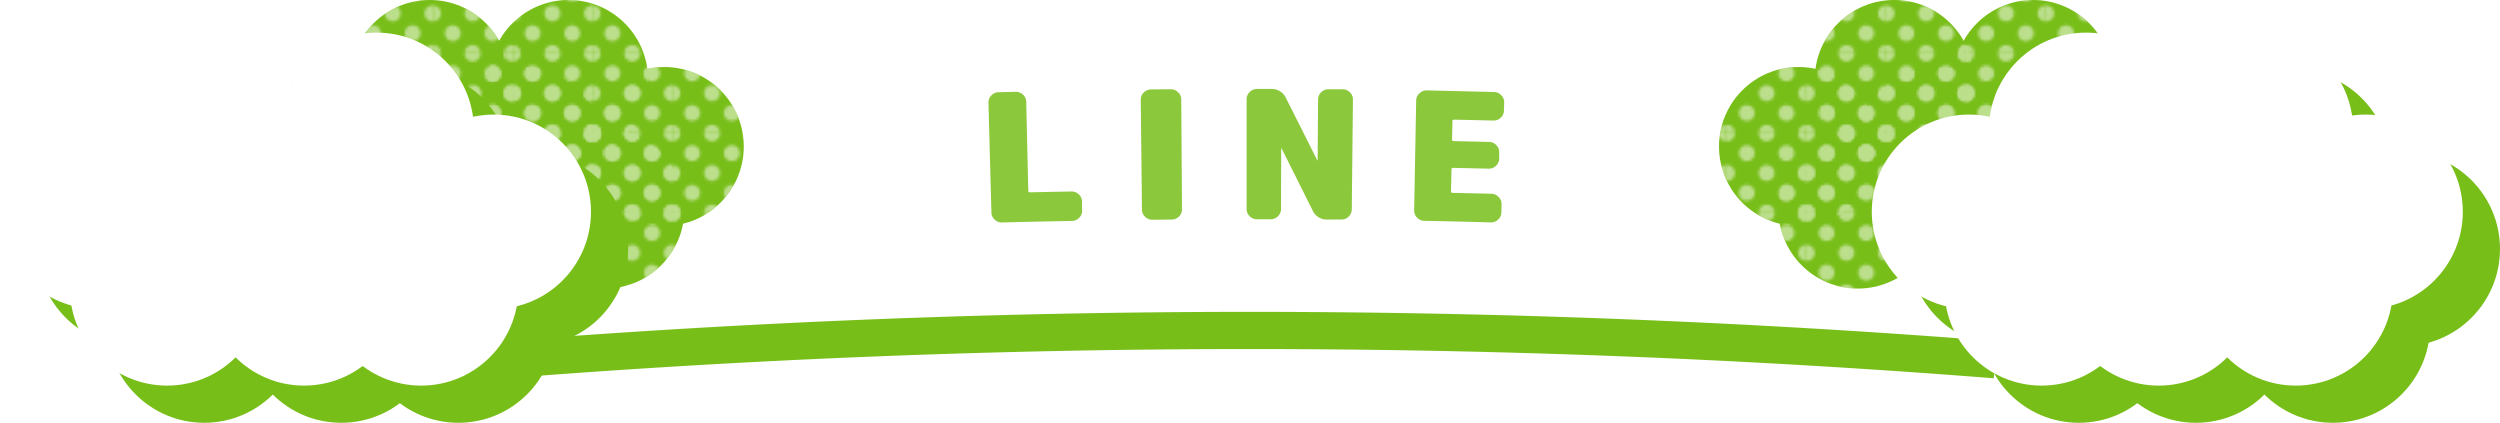 <svg xmlns="http://www.w3.org/2000/svg" xmlns:xlink="http://www.w3.org/1999/xlink" viewBox="0 0 672.26 113.69">
  <defs>
    <style>
      .cls-1 {
        fill: none;
      }

      .cls-2 {
        fill: #fff;
      }

      .cls-3 {
        fill: #78be19;
      }

      .cls-4 {
        fill: #8cc83c;
      }

      .cls-5 {
        opacity: 0.5;
      }

      .cls-6 {
        fill: url(#新規パターンスウォッチ_2);
      }

      .cls-7 {
        fill: url(#新規パターンスウォッチ_2-17);
      }
    </style>
    <pattern id="新規パターンスウォッチ_2" data-name="新規パターンスウォッチ 2" width="28.8" height="28.8" patternTransform="matrix(-0.74, 0, 0, 0.74, 8.98, 57.33)" patternUnits="userSpaceOnUse" viewBox="0 0 28.8 28.8">
      <rect class="cls-1" width="28.8" height="28.8"/>
      <g>
        <path class="cls-2" d="M28.8,31.68a2.88,2.88,0,1,0-2.88-2.88A2.88,2.88,0,0,0,28.8,31.68Z"/>
        <path class="cls-2" d="M14.4,31.68a2.88,2.88,0,1,0-2.88-2.88A2.88,2.88,0,0,0,14.4,31.68Z"/>
        <path class="cls-2" d="M28.8,17.28a2.88,2.88,0,1,0-2.88-2.88A2.88,2.88,0,0,0,28.8,17.28Z"/>
        <path class="cls-2" d="M14.4,17.28a2.88,2.88,0,1,0-2.88-2.88A2.88,2.88,0,0,0,14.4,17.28Z"/>
        <path class="cls-2" d="M7.2,24.48A2.88,2.88,0,1,0,4.32,21.6,2.88,2.88,0,0,0,7.2,24.48Z"/>
        <path class="cls-2" d="M21.6,24.48a2.88,2.88,0,1,0-2.88-2.88A2.88,2.88,0,0,0,21.6,24.48Z"/>
        <path class="cls-2" d="M7.2,10.08A2.88,2.88,0,1,0,4.32,7.2,2.88,2.88,0,0,0,7.2,10.08Z"/>
        <path class="cls-2" d="M21.6,10.08A2.88,2.88,0,1,0,18.72,7.2,2.88,2.88,0,0,0,21.6,10.08Z"/>
      </g>
      <g>
        <path class="cls-2" d="M0,31.68A2.88,2.88,0,0,0,2.88,28.8,2.88,2.88,0,0,0,0,25.92a2.88,2.88,0,0,0,0,5.76Z"/>
        <path class="cls-2" d="M0,17.28A2.88,2.88,0,0,0,2.88,14.4,2.88,2.88,0,0,0,0,11.52a2.88,2.88,0,0,0,0,5.76Z"/>
      </g>
      <g>
        <path class="cls-2" d="M28.8,2.88A2.88,2.88,0,0,0,31.68,0a2.88,2.88,0,0,0-5.76,0A2.88,2.88,0,0,0,28.8,2.88Z"/>
        <path class="cls-2" d="M14.4,2.88A2.88,2.88,0,0,0,17.28,0a2.88,2.88,0,0,0-5.76,0A2.88,2.88,0,0,0,14.4,2.88Z"/>
      </g>
      <path class="cls-2" d="M0,2.88A2.88,2.88,0,0,0,2.88,0,2.88,2.88,0,0,0,0-2.88,2.88,2.88,0,0,0-2.88,0,2.88,2.88,0,0,0,0,2.88Z"/>
    </pattern>
    <pattern id="新規パターンスウォッチ_2-17" data-name="新規パターンスウォッチ 2" width="28.8" height="28.8" patternTransform="translate(-7.73 57.33) scale(0.74)" patternUnits="userSpaceOnUse" viewBox="0 0 28.8 28.8">
      <rect class="cls-1" width="28.8" height="28.8"/>
      <g>
        <path class="cls-2" d="M28.8,31.68a2.88,2.88,0,1,0-2.88-2.88A2.88,2.88,0,0,0,28.8,31.68Z"/>
        <path class="cls-2" d="M14.4,31.68a2.88,2.88,0,1,0-2.88-2.88A2.88,2.88,0,0,0,14.4,31.68Z"/>
        <path class="cls-2" d="M28.8,17.28a2.88,2.88,0,1,0-2.88-2.88A2.88,2.88,0,0,0,28.8,17.28Z"/>
        <path class="cls-2" d="M14.4,17.28a2.88,2.88,0,1,0-2.88-2.88A2.88,2.88,0,0,0,14.4,17.28Z"/>
        <path class="cls-2" d="M7.2,24.48A2.88,2.88,0,1,0,4.32,21.6,2.88,2.88,0,0,0,7.2,24.48Z"/>
        <path class="cls-2" d="M21.6,24.48a2.88,2.88,0,1,0-2.88-2.88A2.88,2.88,0,0,0,21.6,24.48Z"/>
        <path class="cls-2" d="M7.2,10.08A2.88,2.88,0,1,0,4.32,7.2,2.88,2.88,0,0,0,7.2,10.08Z"/>
        <path class="cls-2" d="M21.6,10.08A2.88,2.88,0,1,0,18.72,7.2,2.88,2.88,0,0,0,21.6,10.08Z"/>
      </g>
      <g>
        <path class="cls-2" d="M0,31.68A2.88,2.88,0,0,0,2.88,28.8,2.88,2.88,0,0,0,0,25.92a2.88,2.88,0,0,0,0,5.76Z"/>
        <path class="cls-2" d="M0,17.28A2.88,2.88,0,0,0,2.88,14.4,2.88,2.88,0,0,0,0,11.52a2.88,2.88,0,0,0,0,5.76Z"/>
      </g>
      <g>
        <path class="cls-2" d="M28.8,2.88A2.88,2.88,0,0,0,31.68,0a2.88,2.88,0,0,0-5.76,0A2.88,2.88,0,0,0,28.8,2.88Z"/>
        <path class="cls-2" d="M14.4,2.88A2.88,2.88,0,0,0,17.28,0a2.88,2.88,0,0,0-5.76,0A2.88,2.88,0,0,0,14.4,2.88Z"/>
      </g>
      <path class="cls-2" d="M0,2.88A2.88,2.88,0,0,0,2.88,0,2.88,2.88,0,0,0,0-2.88,2.88,2.88,0,0,0-2.88,0,2.88,2.88,0,0,0,0,2.88Z"/>
    </pattern>
  </defs>
  <g id="レイヤー_2" data-name="レイヤー 2">
    <g id="レイヤー_6" data-name="レイヤー 6">
      <g>
        <g>
          <path class="cls-3" d="M536.13,101.72a2548.46,2548.46,0,0,0-400,0Q133,61.83,129.85,22a2630.68,2630.68,0,0,1,412.56,0Q539.26,61.84,536.13,101.72Z"/>
          <path class="cls-2" d="M536.91,91.75a2558.74,2558.74,0,0,0-401.57,0L129.07,12a2640.83,2640.83,0,0,1,414.12,0Q540.06,51.87,536.91,91.75Z"/>
          <g>
            <path class="cls-4" d="M288.09,51.49a2.68,2.68,0,0,1,2,.78,2.59,2.59,0,0,1,.86,1.9c0,.82,0,1.63.05,2.45a2.61,2.61,0,0,1-.8,1.94,2.71,2.71,0,0,1-1.93.85q-9.39.17-18.79.41a2.66,2.66,0,0,1-2-.76,2.6,2.6,0,0,1-.88-1.9q-.41-14.77-.8-29.56a2.62,2.62,0,0,1,.79-1.94,2.7,2.7,0,0,1,2-.86l4.49-.12a2.8,2.8,0,0,1,2,.77,2.61,2.61,0,0,1,.88,1.9q.27,12,.55,23.95a.39.39,0,0,0,.45.42C280.64,51.63,284.37,51.56,288.09,51.49Z"/>
            <path class="cls-4" d="M314.78,24a2.75,2.75,0,0,1,2,.8,2.59,2.59,0,0,1,.86,1.91q.11,14.79.2,29.57a2.59,2.59,0,0,1-.81,1.93,2.69,2.69,0,0,1-1.94.83l-5.16.05a2.72,2.72,0,0,1-2-.8,2.6,2.6,0,0,1-.85-1.91l-.33-29.57a2.59,2.59,0,0,1,.82-1.93,2.76,2.76,0,0,1,2-.83Z"/>
            <path class="cls-4" d="M361,24a2.77,2.77,0,0,1,2,.84,2.59,2.59,0,0,1,.81,1.93q-.15,14.77-.31,29.56a2.6,2.6,0,0,1-.85,1.91,2.67,2.67,0,0,1-2,.8l-3.7,0a4.16,4.16,0,0,1-4-2.48q-4.17-8.39-8.38-16.75s0,0,0,0-.05,0-.05,0l-.05,16.42a2.61,2.61,0,0,1-.83,1.92,2.72,2.72,0,0,1-1.95.81H338a2.69,2.69,0,0,1-1.95-.81,2.6,2.6,0,0,1-.83-1.92q0-14.79,0-29.57a2.58,2.58,0,0,1,.84-1.92,2.73,2.73,0,0,1,2-.82h3.75a4.19,4.19,0,0,1,4,2.46q4.23,8.37,8.41,16.75a0,0,0,1,0,.1,0l.12-16.42a2.55,2.55,0,0,1,.85-1.91,2.71,2.71,0,0,1,2-.8Z"/>
            <path class="cls-4" d="M401.74,24.74a2.72,2.72,0,0,1,1.95.87,2.58,2.58,0,0,1,.79,1.94l-.06,2.21a2.6,2.6,0,0,1-.88,1.9,2.74,2.74,0,0,1-2,.76q-5.26-.14-10.53-.24c-.3,0-.45.12-.45.38,0,1.64-.07,3.29-.11,4.94,0,.29.14.43.44.44l9.52.22a2.7,2.7,0,0,1,1.94.86,2.58,2.58,0,0,1,.79,1.94c0,.58,0,1.15,0,1.73a2.61,2.61,0,0,1-.89,1.9,2.7,2.7,0,0,1-2,.76l-9.49-.21c-.3,0-.45.12-.45.37q-.06,3-.13,5.9a.4.4,0,0,0,.44.45q5.22.11,10.44.24A2.7,2.7,0,0,1,403,53a2.61,2.61,0,0,1,.78,1.94l-.06,2.21a2.6,2.6,0,0,1-.88,1.9,2.68,2.68,0,0,1-2,.76Q392,59.54,383,59.39a2.73,2.73,0,0,1-1.93-.85,2.64,2.64,0,0,1-.8-1.94L380.82,27a2.55,2.55,0,0,1,.87-1.9,2.74,2.74,0,0,1,2-.79Q392.71,24.52,401.74,24.74Z"/>
          </g>
        </g>
        <g>
          <g>
            <g>
              <circle class="cls-3" cx="152.89" cy="21.37" r="21.37"/>
              <circle class="cls-3" cx="115.56" cy="21.37" r="21.37"/>
              <circle class="cls-3" cx="162.67" cy="56.23" r="21.37"/>
              <circle class="cls-3" cx="136.93" cy="56.23" r="21.37"/>
              <circle class="cls-3" cx="106.8" cy="56.23" r="21.37"/>
              <circle class="cls-3" cx="178.63" cy="39.39" r="21.37"/>
              <circle class="cls-3" cx="141.3" cy="39.39" r="21.37"/>
              <circle class="cls-3" cx="91.44" cy="39.39" r="21.37"/>
            </g>
            <g class="cls-5">
              <circle class="cls-6" cx="152.89" cy="21.37" r="21.37"/>
              <circle class="cls-6" cx="115.56" cy="21.37" r="21.37"/>
              <circle class="cls-6" cx="162.67" cy="56.23" r="21.37"/>
              <circle class="cls-6" cx="136.93" cy="56.23" r="21.37"/>
              <circle class="cls-6" cx="106.8" cy="56.23" r="21.37"/>
              <circle class="cls-6" cx="178.63" cy="39.39" r="21.37"/>
              <circle class="cls-6" cx="141.3" cy="39.39" r="21.37"/>
              <circle class="cls-6" cx="91.44" cy="39.39" r="21.37"/>
            </g>
          </g>
          <g>
            <circle class="cls-3" cx="111.29" cy="44.91" r="26.14"/>
            <circle class="cls-3" cx="65.63" cy="44.91" r="26.14"/>
            <circle class="cls-3" cx="123.26" cy="87.55" r="26.14"/>
            <circle class="cls-3" cx="91.77" cy="87.55" r="26.14"/>
            <circle class="cls-3" cx="54.93" cy="87.55" r="26.14"/>
            <circle class="cls-3" cx="142.78" cy="66.95" r="26.14"/>
            <circle class="cls-3" cx="97.12" cy="66.95" r="26.14"/>
            <circle class="cls-3" cx="36.14" cy="66.95" r="26.14"/>
          </g>
          <g>
            <circle class="cls-2" cx="101.29" cy="34.91" r="26.14"/>
            <circle class="cls-2" cx="55.63" cy="34.91" r="26.14"/>
            <circle class="cls-2" cx="113.26" cy="77.55" r="26.14"/>
            <circle class="cls-2" cx="81.77" cy="77.55" r="26.14"/>
            <circle class="cls-2" cx="44.93" cy="77.55" r="26.14"/>
            <circle class="cls-2" cx="132.78" cy="56.95" r="26.14"/>
            <circle class="cls-2" cx="87.12" cy="56.95" r="26.14"/>
            <circle class="cls-2" cx="26.14" cy="56.95" r="26.14"/>
          </g>
        </g>
        <g>
          <g>
            <g>
              <circle class="cls-3" cx="509.37" cy="21.37" r="21.37"/>
              <circle class="cls-3" cx="546.7" cy="21.37" r="21.37"/>
              <circle class="cls-3" cx="499.59" cy="56.23" r="21.37"/>
              <circle class="cls-3" cx="525.33" cy="56.23" r="21.37"/>
              <circle class="cls-3" cx="555.45" cy="56.23" r="21.37"/>
              <circle class="cls-3" cx="483.62" cy="39.39" r="21.37"/>
              <circle class="cls-3" cx="520.95" cy="39.39" r="21.37"/>
              <circle class="cls-3" cx="570.81" cy="39.39" r="21.37"/>
            </g>
            <g class="cls-5">
              <circle class="cls-7" cx="509.37" cy="21.37" r="21.37"/>
              <circle class="cls-7" cx="546.7" cy="21.37" r="21.37"/>
              <circle class="cls-7" cx="499.59" cy="56.23" r="21.37"/>
              <circle class="cls-7" cx="525.33" cy="56.23" r="21.37"/>
              <circle class="cls-7" cx="555.45" cy="56.23" r="21.37"/>
              <circle class="cls-7" cx="483.62" cy="39.39" r="21.37"/>
              <circle class="cls-7" cx="520.95" cy="39.39" r="21.37"/>
              <circle class="cls-7" cx="570.81" cy="39.39" r="21.37"/>
            </g>
          </g>
          <g>
            <circle class="cls-3" cx="570.96" cy="44.91" r="26.14"/>
            <circle class="cls-3" cx="616.62" cy="44.91" r="26.14"/>
            <circle class="cls-3" cx="559" cy="87.55" r="26.14"/>
            <circle class="cls-3" cx="590.49" cy="87.55" r="26.14"/>
            <circle class="cls-3" cx="627.33" cy="87.55" r="26.14"/>
            <circle class="cls-3" cx="539.47" cy="66.95" r="26.14"/>
            <circle class="cls-3" cx="585.13" cy="66.95" r="26.14"/>
            <circle class="cls-3" cx="646.12" cy="66.95" r="26.14"/>
          </g>
          <g>
            <circle class="cls-2" cx="560.96" cy="34.91" r="26.14"/>
            <circle class="cls-2" cx="606.62" cy="34.91" r="26.14"/>
            <circle class="cls-2" cx="549" cy="77.55" r="26.14"/>
            <circle class="cls-2" cx="580.49" cy="77.55" r="26.14"/>
            <circle class="cls-2" cx="617.33" cy="77.55" r="26.14"/>
            <circle class="cls-2" cx="529.47" cy="56.95" r="26.14"/>
            <circle class="cls-2" cx="575.13" cy="56.95" r="26.14"/>
            <circle class="cls-2" cx="636.12" cy="56.95" r="26.14"/>
          </g>
        </g>
      </g>
    </g>
  </g>
</svg>
